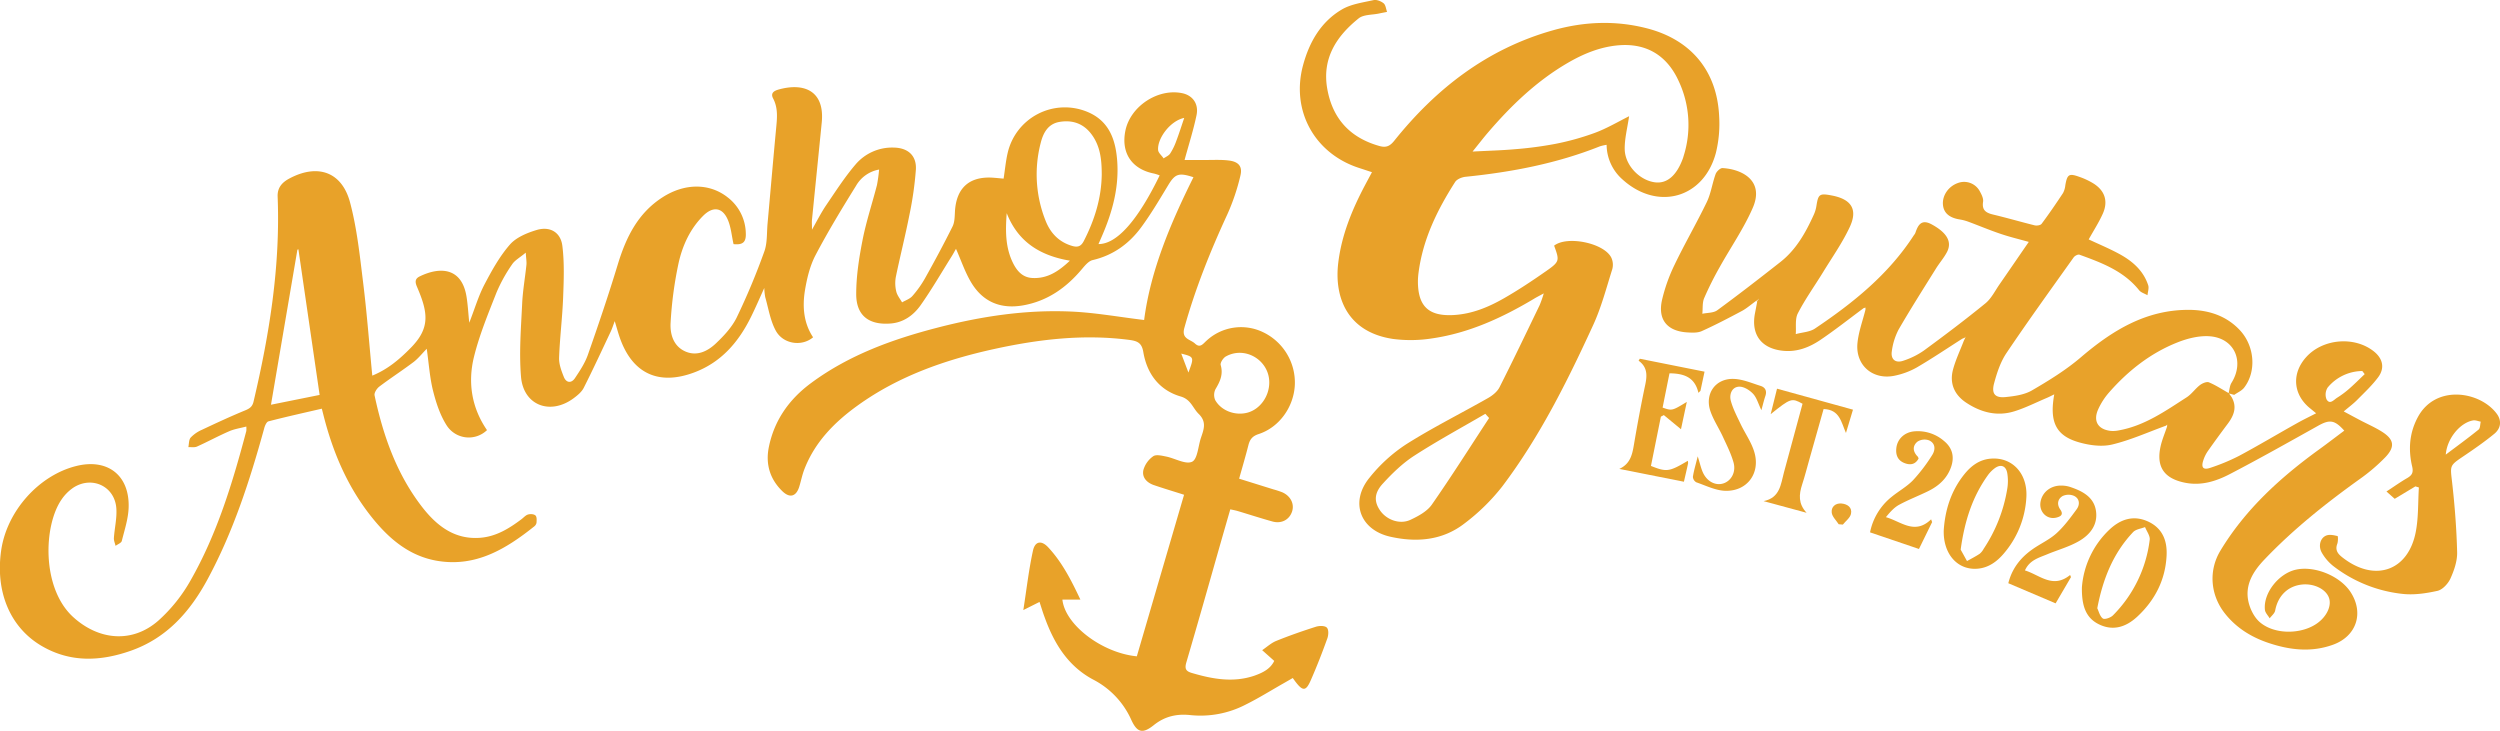 <svg id="Ebene_1" data-name="Ebene 1" xmlns="http://www.w3.org/2000/svg" viewBox="0 0 1365.82 399.26"><defs><style>.cls-1{fill:#e8a229;}.cls-2{fill:#e8a22a;}.cls-3{fill:#e8a129;}.cls-4{fill:#e8a32b;}.cls-5{fill:#e8a22b;}.cls-6{fill:#e8a42e;}</style></defs><path class="cls-1" d="M-1164.13,701.44l-6.59-5.86c2.55-1.72,4.91-3.94,7.71-5.07,7.08-2.87,14.33-5.4,21.61-7.72,1.84-.59,4.78-.66,5.94.41s1,4,.39,5.81c-2.75,7.68-5.72,15.3-9,22.78-2.92,6.75-4.62,6.57-9.93-1-1.62.93-3.27,1.89-4.94,2.84-6.95,3.94-13.74,8.2-20.88,11.73a53.59,53.59,0,0,1-30,5.7c-7.41-.81-14,.57-20.09,5.45s-9.11,4.18-12.34-2.92a45.8,45.8,0,0,0-20.9-22c-13.74-7.37-21.27-19.73-26.38-33.9-1-2.62-1.78-5.29-2.83-8.47l-8.85,4.45c1.82-11.64,3-22.11,5.25-32.38,1.12-5.28,4.62-5.89,8.34-1.9,7.56,8.11,12.54,17.85,17.58,28.55h-9.83c1.47,13.83,21.68,29.16,40.67,31,8.54-29.21,17.11-58.53,25.81-88.27-5.82-1.85-11.22-3.47-16.54-5.29-3.86-1.33-6.61-4.27-5.67-8.28a13.77,13.77,0,0,1,5.36-7.47c1.6-1.11,4.79-.29,7.15.18,4.83,1,10.59,4.45,14.06,2.83,3-1.39,3.32-8.45,4.84-13s3.33-8.71-1.21-13.14c-3.25-3.16-4.18-7.87-9.84-9.52-11.75-3.43-18.43-12.46-20.41-24.27-.84-5-3.19-6-7.37-6.6-25.15-3.33-49.87-.39-74.4,5-26.53,5.87-51.9,14.7-74.23,30.75-12.63,9.09-23.34,19.89-29.12,34.73-1.21,3.09-1.85,6.39-2.82,9.57-1.64,5.42-5.11,6.56-9.2,2.63-6.87-6.62-9.34-14.9-7.44-24.21,3-14.73,11.21-26.21,23.15-35,20.73-15.32,44.51-23.88,69.14-30.25,24-6.2,48.37-9.87,73.16-8.73,12.9.59,25.72,2.93,39.57,4.6,3.49-27,14.41-52.8,26.94-78-8.12-2.68-10.08-1.81-13.85,4.43-4.73,7.83-9.39,15.75-14.81,23.08-6.6,8.92-15.27,15.16-26.41,17.76-2.23.52-4.23,3-5.87,4.93-8.52,10.15-18.76,17.4-32,19.78-12.28,2.2-22.11-1.79-28.53-12.57-3.34-5.6-5.44-11.94-8.26-18.3-.69,1.21-1.41,2.58-2.22,3.89-5.65,9-11,18.27-17.11,26.93-3.89,5.48-9.38,9.51-16.6,10-11.71.85-18.6-4.39-18.58-16.13,0-9.88,1.58-19.87,3.49-29.61,2-10.1,5.27-19.93,7.85-29.92A82.61,82.61,0,0,0-1380,433a18.2,18.2,0,0,0-12.64,8.93c-7.71,12.42-15.32,24.95-22.12,37.89-3,5.75-4.62,12.47-5.71,18.94-1.5,9-.83,18,4.4,25.88-6.07,5.19-16.33,3.81-20.38-3.62-3-5.51-4-12.16-5.76-18.32a32.56,32.56,0,0,1-.52-5c-2.62,5.75-4.68,10.57-7,15.28-6.85,14.09-16.46,25.43-31.65,31-19.23,7.07-33.46.34-40.24-19-.94-2.66-1.66-5.39-2.81-9.17-.91,2.42-1.4,4-2.12,5.56-4.88,10.34-9.68,20.73-14.84,30.93-1.15,2.25-3.43,4.11-5.54,5.67-12.76,9.42-27.42,3.86-28.71-11.82-1.09-13.17,0-26.55.63-39.82.32-7.13,1.61-14.21,2.34-21.33.16-1.56-.16-3.16-.37-6.61-3.29,2.76-6,4.18-7.47,6.42a84.52,84.52,0,0,0-8.46,15.24c-4.56,11.61-9.4,23.25-12.37,35.31-3.44,14-1.29,27.75,7.12,40a14.34,14.34,0,0,1-22.07-2.64c-3.56-5.58-5.75-12.3-7.39-18.8-1.81-7.19-2.28-14.72-3.46-23-2.65,2.71-4.68,5.33-7.23,7.26-6.09,4.59-12.53,8.74-18.62,13.35-1.38,1-3,3.49-2.64,4.91,4.74,22.18,12.18,43.32,26.35,61.4,7.88,10,17.57,17.43,31.41,16.33,8.67-.69,15.73-5.07,22.46-10.12,1.19-.89,2.27-2.2,3.61-2.59s3.26-.25,4.08.55.63,2.66.55,4a3.43,3.43,0,0,1-1.3,2c-15.32,12.21-31.63,22.12-52.37,18.85-16.33-2.58-27.83-12.92-37.55-25.46-12.65-16.35-20.39-35-25.35-54.94-.2-.78-.4-1.57-.71-2.82-9.85,2.29-19.55,4.43-29.16,6.93-1.07.28-2,2.47-2.36,3.94-7.81,28.3-16.8,56.15-30.81,82.15-9.62,17.86-22.37,32.33-42.09,39.25-16.57,5.82-33.06,6.53-48.73-2.69-17.3-10.19-25.34-29.78-22-52.39,3.16-21.31,20.58-40.8,41-45.87,17-4.22,29.06,4.94,28.61,22.47-.16,6.19-2.21,12.36-3.74,18.46-.28,1.11-2.23,1.81-3.41,2.7-.32-1.42-1-2.88-.91-4.28.36-5.44,1.73-10.93,1.33-16.29-.91-12.1-13.49-17.88-23.66-11.11a24.35,24.35,0,0,0-6.26,6.34c-9.93,14.37-10.94,48.38,6.25,64.15,14,12.82,32.31,14.54,46.55,2.1a86.34,86.34,0,0,0,17.65-22c14.55-25.5,23-53.46,30.48-81.67a14.41,14.41,0,0,0,0-2.43c-3.28.87-6.51,1.33-9.4,2.59-5.93,2.58-11.64,5.69-17.55,8.35-1.35.6-3.13.24-4.72.32.39-1.79.24-4.05,1.3-5.25a18.84,18.84,0,0,1,6.12-4.23c7.81-3.68,15.65-7.33,23.63-10.61,2.59-1.06,4-2.14,4.62-5,8.66-36.77,14.62-73.83,13.11-111.77-.2-4.93,2.49-7.8,6.33-9.86,15.47-8.31,28.79-3.75,33.25,13.07,3.78,14.22,5.32,29.09,7.13,43.76,2.07,16.67,3.33,33.44,5,50.82,8.53-3.49,14.84-8.92,20.85-15,10.94-11,9.67-19.37,3.56-33.56-1.23-2.86-.93-4.47,1.54-5.67,11.08-5.38,22.91-4.85,25.52,11,.72,4.37.95,8.82,1.51,14.34,3-7.62,5-14.62,8.36-21,4-7.61,8.26-15.31,13.85-21.71,3.44-3.93,9.31-6.36,14.55-7.94,7.27-2.2,13.16,1.15,14.1,8.63,1.16,9.3.78,18.86.42,28.28-.42,11-1.81,21.9-2.2,32.87-.12,3.47,1.25,7.15,2.59,10.48s4.13,3.57,6.09.63c2.67-4,5.41-8.13,7-12.61,5.73-16.32,11.29-32.72,16.32-49.28,4.52-14.91,11-28.26,24.62-36.95,12-7.66,25.27-7.69,35.12-.18a25.34,25.34,0,0,1,10.26,19.73c.26,5.09-1.66,6.61-6.69,6.1-1-4.41-1.36-9-3-13-2.9-7.1-8.18-7.91-13.63-2.45-7.18,7.18-11.28,16.29-13.42,25.87a211,211,0,0,0-4.34,32.49c-.38,6.13,1.46,12.72,7.87,15.64s12.34,0,16.91-4.35c4.4-4.16,8.8-8.91,11.41-14.28a370.73,370.73,0,0,0,15-35.88c1.71-4.69,1.31-10.17,1.78-15.29,1.55-17.08,3-34.16,4.61-51.23.54-5.83,1.34-11.58-1.58-17.12-1.66-3.15.89-4.29,3.15-4.91,14-3.85,25.11.93,23.42,18.05-1.75,17.72-3.57,35.44-5.33,53.16-.13,1.27,0,2.56,0,5.41,3-5.32,5.16-9.57,7.8-13.45,5.14-7.55,10.11-15.3,16-22.19A26.2,26.2,0,0,1-1372,421c7.66.11,12.54,4.31,12.09,12a186.44,186.44,0,0,1-3.5,24.61c-2.23,11.42-5.11,22.71-7.46,34.1a19.07,19.07,0,0,0,.25,7.92c.49,2.11,2.07,4,3.17,5.93,1.9-1.12,4.23-1.87,5.62-3.45a57.51,57.51,0,0,0,6.94-9.75c5.19-9.3,10.26-18.69,15-28.23,1.19-2.38,1.18-5.46,1.33-8.23.75-13,8-19.42,21.12-18.43,1.77.14,3.54.32,5.46.49.78-5,1.19-9.65,2.24-14.13a32.06,32.06,0,0,1,43.39-22.4c12.24,5,15.7,15.61,16.47,27.45.92,14.1-2.71,27.39-8.27,40.22l-2,4.61c10,.06,21.46-12.88,33.43-37.52a25.71,25.71,0,0,0-3.08-1c-12.14-2.38-18.1-11.25-15.66-23.36,2.69-13.37,17.78-23.34,31.09-20.54,5.64,1.19,9.08,5.76,7.79,12-1.68,8.09-4.23,16-6.53,24.48,3.93,0,8.13,0,12.33,0,4,0,8-.21,11.93.3,5.2.67,7.47,3.19,6.26,8.17a115.36,115.36,0,0,1-7.13,21.17c-9.31,20.14-17.54,40.63-23.5,62.05-1.73,6.2,3.22,6.19,5.79,8.6,2.8,2.61,4.3.26,6.15-1.41a27.73,27.73,0,0,1,31.12-4.76,30.52,30.52,0,0,1,17.29,28.69c-.54,12.06-8.46,23.24-19.78,26.93-3.41,1.11-4.79,2.92-5.59,6.06-1.51,5.94-3.25,11.82-5.07,18.32l18.83,5.87a47.77,47.77,0,0,1,4.74,1.56c4.54,2,6.72,6.34,5.36,10.49-1.49,4.53-5.81,6.85-10.79,5.45-6.25-1.74-12.44-3.75-18.66-5.62-1.23-.37-2.5-.62-4.31-1-2,6.93-3.92,13.6-5.83,20.28-6,21.14-12,42.31-18.19,63.39-1,3.47-.19,4.78,3,5.72,11.35,3.35,22.74,5.43,34.33,1.44C-1170.46,707.89-1166.26,705.88-1164.13,701.44Zm-94.24-265.67c0-7.75-.66-15.34-5.47-21.87-4.39-6-10.46-8.13-17.58-6.93-6.34,1.06-8.95,6.07-10.32,11.58a68.25,68.25,0,0,0,2.77,42.6c2.63,6.58,7.22,11.45,14.38,13.56,3.09.91,4.89.29,6.42-2.66C-1262.31,460.64-1258.55,448.7-1258.37,435.77Zm-427.29,120.36c-3.92-26.9-7.76-53.23-11.59-79.56l-.55.2-14.44,84.71Zm518.82-6.68c.11-12.17-13.12-20.27-23.74-14.33-1.44.8-3.16,3.47-2.8,4.7,1.48,5.09-.36,9-2.84,13.15a7.08,7.08,0,0,0-.15,6c3.41,6,11.22,8.68,17.85,6.78S-1166.91,557-1166.84,549.45Zm-108.93-66.67c-16.91-2.86-28.5-10.71-34.51-25.95-.74,9.65-.77,18.77,3.46,27.27,2.18,4.37,5.23,7.84,10.48,8.14C-1288.32,492.69-1282.19,488.88-1275.77,482.78Zm62.46-78c-7.75,1.61-14.78,11.34-14.26,17.55.13,1.6,2,3,3,4.57,1.22-.86,2.79-1.46,3.56-2.61a32.93,32.93,0,0,0,3.3-6.71C-1216.12,413.38-1214.76,409.07-1213.31,404.8Zm-1.64,128.74,3.94,10.38C-1207.82,535.37-1207.82,535.37-1214.95,533.54Z" transform="translate(1860.28 -340.37)"/><path class="cls-2" d="M-676.89,572.91c-9.81,3.55-19.42,7.92-29.5,10.32-5.65,1.35-12.35.43-18.08-1.21-12.63-3.61-16.22-11.11-13.51-26.2-1.57.75-2.76,1.38-4,1.91-5.95,2.51-11.76,5.49-17.9,7.38-9.33,2.86-18.13.59-26.14-4.7-6.54-4.31-9.28-10.6-7.27-18.12,1.45-5.42,3.93-10.56,5.94-15.83.22-.45.44-.9.65-1.35l.24-.82-.47.61-1.33.54c-8.26,5.26-16.37,10.75-24.82,15.68a41.63,41.63,0,0,1-12.07,4.5c-11.91,2.53-21.51-5.66-20.35-17.76.59-6.19,2.87-12.22,4.38-18.32,0-.38,0-.76,0-1.14l-1,.31c-7.89,5.84-15.59,11.94-23.71,17.42-5.84,3.93-12.39,6.53-19.75,5.93-12.3-1-18.26-8.79-15.86-20.75.37-1.85.71-3.72,1.35-7.12-3.64,2.61-5.86,4.6-8.41,6-7.28,3.88-14.6,7.72-22.12,11.1-2.27,1-5.25.84-7.87.68-11-.68-16.19-7-13.77-17.75A91.72,91.72,0,0,1-945.41,485c5.55-11.55,12-22.66,17.59-34.21,2.3-4.78,3-10.3,4.84-15.34.52-1.41,2.54-3.32,3.77-3.25,10.86.61,23,7,16.47,21.82-4.89,11.22-12,21.46-18,32.23a180.25,180.25,0,0,0-8.51,17c-1.06,2.53-.69,5.68-1,8.54,2.76-.6,6.1-.4,8.18-1.93,11.68-8.55,23.12-17.43,34.5-26.37,8.61-6.77,13.81-16.07,18.23-25.85a18.51,18.51,0,0,0,1.42-4.76c1-6.48,1.69-7,8.45-5.7,10.73,2.05,14.31,7.68,9.67,17.42-4,8.51-9.52,16.36-14.46,24.43-4.61,7.52-9.79,14.73-13.81,22.53-1.62,3.15-.83,7.53-1.14,11.35,3.5-1,7.56-1.09,10.43-3,20.87-14,40.25-29.58,54.09-51a6.12,6.12,0,0,0,.81-1.26c1.48-4.43,3.36-7.73,8.94-4.69,8.22,4.47,11.27,9.47,8.37,15.07-1.68,3.23-4.15,6-6.08,9.13-6.86,11-13.85,22-20.34,33.2a35.31,35.31,0,0,0-3.72,11.8c-.75,4.54,2,6.78,6.29,5.27a42.51,42.51,0,0,0,11.12-5.48c11.42-8.37,22.73-16.9,33.69-25.84,3.24-2.64,5.25-6.81,7.71-10.36,5.22-7.52,10.37-15.08,16-23.22-5.26-1.48-10.32-2.68-15.22-4.34-6-2-11.81-4.47-17.73-6.66a24.37,24.37,0,0,0-4.74-1.26c-5.76-.9-8.87-3.61-9.21-8.17-.38-5.06,3.11-10,8.27-11.78a9.71,9.71,0,0,1,11.93,4.67c.94,1.7,2,3.85,1.73,5.6-.71,4.62,1.57,6.06,5.48,7,7.6,1.81,15.1,4,22.69,5.89,1.18.28,3.22,0,3.82-.85,4.08-5.47,7.94-11.11,11.7-16.81a11.44,11.44,0,0,0,1.25-4.29c1.06-6,2-6.59,7.84-4.48a38.77,38.77,0,0,1,7.64,3.63c6.16,3.94,8,9.69,5,16.41-2.15,4.81-5.05,9.28-7.72,14.08,5.48,2.57,11,4.87,16.2,7.66,7.36,3.92,13.62,9.13,16.32,17.41.51,1.6-.23,3.6-.39,5.42-1.56-.9-3.56-1.45-4.6-2.75-8.46-10.56-20.5-15-32.59-19.4-.8-.29-2.54.63-3.15,1.48-12.36,17.36-24.85,34.63-36.74,52.3-3.25,4.85-5.2,10.8-6.73,16.51s.53,8.1,6.36,7.49c4.88-.5,10.21-1.24,14.32-3.63,9.28-5.4,18.58-11.13,26.72-18.08,17.17-14.67,35.58-26,59-25.93,10.58.05,20.43,3.08,28,11.24,8,8.69,9,22.49,2.19,31.29-1.31,1.68-3.57,2.63-5.4,3.92l-3.08-.84c.51-1.93.58-4.13,1.59-5.75,7.09-11.32,1.93-24-11.28-25.37-6-.6-12.63,1.06-18.33,3.33-14.6,5.81-26.79,15.38-37.15,27.16a37.18,37.18,0,0,0-6.16,9.57c-2.76,6.38.09,10.82,7,11.59a15.5,15.5,0,0,0,4.44-.31c14-2.52,25.38-10.58,37-18.06,2.72-1.75,4.65-4.68,7.24-6.67,1.32-1,3.67-2,4.91-1.5,3.79,1.58,7.27,3.9,10.87,5.93l1.55,2.19c3,5.29,1.29,9.88-2,14.32-3.79,5.06-7.53,10.16-11.16,15.34a19.37,19.37,0,0,0-2.36,4.94c-1.25,3.82,0,5.3,3.81,4a109.09,109.09,0,0,0,15.67-6.5c10.72-5.73,21.17-12,31.77-17.91,3.26-1.84,6.64-3.46,10.42-5.41-1.32-1.07-2.17-1.78-3-2.46-9.65-7.54-10.61-19.28-2.31-28.36,9.16-10,26.37-11.39,36.92-2.92,4.81,3.87,6,9,2.32,14-3.34,4.51-7.53,8.41-11.5,12.43-2.06,2.09-4.45,3.85-7.35,6.31,3.59,1.92,6.46,3.48,9.36,5,3.83,2,7.83,3.75,11.48,6.05,6.74,4.25,7.35,8.32,1.76,14.1A99.81,99.81,0,0,1-570.95,602c-18.6,13.32-36.45,27.51-52.25,44.1-6,6.28-10.69,13.66-8.73,22.81.88,4.09,3.13,8.66,6.21,11.33,7.89,6.85,22.34,6.81,31,.92,5.58-3.77,8.46-9.87,6.77-14.33-1.77-4.7-8.27-7.82-14.76-7.1-7.77.86-13.1,6.24-14.58,14.2-.28,1.54-1.94,2.83-3,4.24-.9-1.54-2.42-3-2.6-4.62-1-9.14,7.58-20,17.16-22,10.08-2.13,23.73,3.46,29.49,12.08,7.55,11.31,3.6,24.13-9.23,28.89-12,4.43-24,3-35.77-1-9.29-3.16-17.45-8.26-23.62-16.13-7.84-10-8.91-23.31-2.36-34.16,13.69-22.68,32.86-40.06,54.08-55.42,4.57-3.31,9.05-6.76,13.6-10.16-5.32-5.93-8-6.2-14.41-2.6-16,8.93-31.93,17.92-48.16,26.36-7.54,3.92-15.66,6.49-24.57,4.66-11.22-2.3-15.67-8.55-13.24-19.72.81-3.7,2.35-7.25,3.55-10.87l.09-1.13ZM-899.77,504l-.91.82.37.32c.22-.34.43-.69.64-1l.35-.68Zm331.37,40.75-1.29-1.68a24.84,24.84,0,0,0-18.9,9,7.09,7.09,0,0,0-.66,6.43c1.77,3.17,4,.32,5.73-.79a51,51,0,0,0,6.4-4.72C-574.12,550.39-571.3,547.55-568.4,544.79Z" transform="translate(1860.28 -340.37)"/><path class="cls-3" d="M-1016.87,500.65c-2.7,1.47-4.1,2.17-5.43,3-17.31,10.32-35.45,18.67-55.55,21.59a74.83,74.83,0,0,1-21.39.3c-25-3.73-32.13-22.7-29.94-41.36,1.79-15.26,7.56-29.26,14.7-42.74,1.15-2.18,2.34-4.35,3.74-7l-6.94-2.28c-24.41-7.85-37.41-31.34-30.71-56.13,3.39-12.56,9.69-23.68,21.14-30.44,5.06-3,11.48-3.84,17.39-5.16,1.66-.37,4.08.59,5.48,1.74,1.15.94,1.3,3.09,1.89,4.7-1.46.29-2.93.57-4.38.88-3.77.81-8.44.5-11.13,2.65-12.15,9.74-20.08,21.88-17.17,38.45,2.88,16.37,12.46,26.78,28.54,31.3,3.59,1,5.62.11,8-2.8,22.93-28.65,50.86-50.28,86.69-60.4,17.14-4.84,34.44-5.56,51.81-1,23.75,6.26,37.86,23.17,39.06,47.77A66.77,66.77,0,0,1-922.87,424c-6.7,24.86-32.06,31.72-51.14,14.28a25.46,25.46,0,0,1-8.53-18.79,25.44,25.44,0,0,0-3.68.83c-23.59,9.39-48.22,14.08-73.37,16.63-2,.2-4.71,1.28-5.71,2.84-9.76,15.26-17.66,31.34-20,49.63a37.5,37.5,0,0,0-.33,4.48c-.05,13.83,5.88,19.4,19.7,18.57,9.9-.59,18.84-4.3,27.25-9.11,7.93-4.53,15.58-9.63,23.08-14.87s7.35-5.75,4.38-13.91c7.1-5.6,27.39-1.44,31.27,6.61a9.22,9.22,0,0,1,.52,6.2c-3.25,10.3-6,20.89-10.49,30.65-14.13,30.74-29.21,61.07-49.71,88.18a111,111,0,0,1-20.59,20.15c-12,9.3-26.15,10.44-40.5,7.22-16.52-3.71-22.13-18.94-11.45-32.13a85.4,85.4,0,0,1,20.17-18.39c14.46-9.14,29.85-16.79,44.74-25.27,2.42-1.38,5-3.46,6.21-5.87,7.52-14.85,14.7-29.88,21.94-44.88A65.5,65.5,0,0,0-1016.87,500.65Zm46.62-96.79c-1,6.77-2.52,12.43-2.4,18.06.18,8.88,8.26,17.05,16.62,18.07,6.56.8,11.82-3.78,15.23-13.27.11-.31.2-.63.3-1a56.27,56.27,0,0,0-2.82-41.38c-6.42-13.87-17.66-20.41-32.47-19.24-10.15.81-19.37,4.61-28.1,9.7-16.91,9.87-30.79,23.21-43.44,37.95-2.62,3.06-5.08,6.26-8.45,10.42,8.83-.47,16.13-.64,23.38-1.3a203.17,203.17,0,0,0,21.75-2.88,142.09,142.09,0,0,0,21.59-6C-982.55,410.59-976.49,407-970.25,403.86Zm-76.49,164.88-2.07-2.29c-13,7.58-26.23,14.76-38.85,22.91-6.33,4.09-11.95,9.56-17.08,15.15-5,5.39-4.85,10.15-1.39,15,3.63,5,10.73,7.53,16.46,4.83,4.26-2,9-4.55,11.61-8.24C-1067.22,600.57-1057.12,584.56-1046.74,568.74Z" transform="translate(1860.28 -340.37)"/><path class="cls-2" d="M-540.68,606.09l-11.3,6.8c-1.49-1.31-2.8-2.48-4.51-4,4.32-2.82,7.7-5.24,11.28-7.31,2.64-1.53,3.55-3,2.76-6.35-2.22-9.34-1.49-18.57,3.21-27.16,9.69-17.68,33.57-14,42.84-1.88,3,3.89,2.5,8.17-1.18,11.19-5.38,4.42-11.14,8.4-16.92,12.3-7.61,5.14-7.18,5-6.13,14.15,1.44,12.7,2.44,25.48,2.75,38.25.12,4.78-1.64,9.9-3.66,14.36-1.29,2.82-4.33,6.12-7.13,6.74-6.36,1.41-13.19,2.4-19.57,1.59a74.93,74.93,0,0,1-37.48-15.29,25.42,25.42,0,0,1-6.07-7.14c-2.11-3.67-.86-8.19,2.52-9.43,1.79-.65,4.11-.14,6.07.34.29.07.32,3-.18,4.29-1.47,3.93,1,6,3.54,7.91,17.39,13.09,35.35,6.63,39.38-14.59,1.5-7.88,1.17-16.11,1.68-24.17Zm16.59-17.35c6.46-4.87,12.29-9.1,17.88-13.63,1-.78.85-2.88,1.24-4.36-1.39-.26-2.86-.93-4.18-.7C-516.2,571.29-523.37,579.79-524.09,588.74Z" transform="translate(1860.28 -340.37)"/><path class="cls-1" d="M-798.36,630.06c.75-11.24,4.06-21.58,11.15-30.46,3.62-4.54,8.08-8,14.12-8.62,12-1.22,20.7,8,19.86,21.23a51.22,51.22,0,0,1-12.28,30.52c-3.74,4.41-8.3,7.8-14.31,8.33C-790.82,652-798.74,643-798.36,630.06Zm9.25,10.58c.78,1.4,2.12,3.83,3.46,6.26,2.33-1.31,4.73-2.52,6.95-4a9,9,0,0,0,2.16-2.71,83.11,83.11,0,0,0,12.86-32.63,26.18,26.18,0,0,0,0-8.83c-.77-4.05-3.71-4.92-7-2.41a17.47,17.47,0,0,0-3.48,3.55C-782.6,611.59-786.95,624.85-789.11,640.64Z" transform="translate(1860.28 -340.37)"/><path class="cls-1" d="M-722.88,661.31a48.48,48.48,0,0,1,15.1-31.64c6-5.66,13.1-8,21-4.4,7.75,3.55,10.54,10.25,10.18,18.38-.6,13.48-6.36,24.66-16.11,33.69-5.84,5.39-12.82,7.92-20.61,4.23C-720.9,678-723,671.16-722.88,661.31Zm8.4,11.36c.82,1.67,1.39,4.39,3.05,5.6,1,.7,4.28-.43,5.53-1.72a70.54,70.54,0,0,0,20.07-41.3c.27-2.17-1.65-4.61-2.55-6.92-2.21.88-5,1.16-6.51,2.73C-705.72,642.51-711.38,656.49-714.48,672.67Z" transform="translate(1860.28 -340.37)"/><path class="cls-4" d="M-964.4,536.36l35.36,7.06-2.23,10.45-1.11,1.12c-2-8.75-8.17-10.58-15.81-10.67-1.26,6.24-2.52,12.51-3.76,18.73,5.14,1.79,5.14,1.79,13.22-3.11l-3.18,14.93-9.37-7.73-1.62.86c-1.81,9-3.62,18-5.42,26.92,8.58,3.43,10,3.22,20.13-2.8a4.59,4.59,0,0,1,.15,1.43c-.66,3.07-1.38,6.12-2.27,10l-35.3-7c6.05-2.8,7.09-7.88,8-13.3,1.87-11,3.9-21.93,6.2-32.82,1.07-5.07,1.15-9.54-3.66-13Z" transform="translate(1860.28 -340.37)"/><path class="cls-2" d="M-754,652c8.16,2.51,15.22,10.2,24.69,2.5.15.39.3.78.46,1.17L-737.24,670l-25.84-11c2-8,6.62-13.86,13-18.4,4.32-3.1,9.37-5.31,13.27-8.84,4.22-3.82,7.68-8.55,11.07-13.17,1.86-2.53,1.67-5.8-1.41-7.3a7.63,7.63,0,0,0-6.28.09c-2.68,1.6-3.26,4.52-1.26,7.36s.08,3.88-2.24,4.43c-5.14,1.21-9.49-3.23-8.55-8.63s5.72-9.08,11.61-8.88a15.77,15.77,0,0,1,4.43.7c6.71,2.24,13.11,5.44,14.25,13.13s-3.38,13.22-9.63,16.7c-5.31,3-11.33,4.65-17,7C-746.36,645.1-751.42,646.31-754,652Z" transform="translate(1860.28 -340.37)"/><path class="cls-4" d="M-804.71,625.62c-2.33,4.74-4.65,9.49-7.19,14.67l-26.72-9.08a33,33,0,0,1,11.69-19.31c3.86-3.17,8.39-5.63,11.81-9.19A90.84,90.84,0,0,0-804.69,589c1.86-2.87,1.9-6.48-1.77-8.08a7.2,7.2,0,0,0-6.24.72c-2.87,2.36-2.58,5.52.17,8.23.21.21.25.59.44,1-1.85,3.37-4.66,3.77-8,2.37-3.66-1.56-4.58-4.68-4.15-8.22.61-5,4.66-8.59,9.86-9a21.88,21.88,0,0,1,16.19,5.29c4.61,3.78,5.81,8.74,3.77,14.39-2.22,6.18-6.77,10.21-12.46,13-5.22,2.56-10.69,4.66-15.8,7.42-2.78,1.5-5,4-7.27,6.79,8.28,2.35,15.72,9.89,24.69,1.18C-805.07,624.6-804.89,625.11-804.71,625.62Z" transform="translate(1860.28 -340.37)"/><path class="cls-5" d="M-864,563.84c-2.6,9.19-5.16,18.27-7.73,27.35-1.32,4.64-2.49,9.33-4,13.91-1.75,5.41-2.19,10.45,2.44,15.42l-23.49-6.37c9-1.83,9.39-9.22,11.13-15.73,3.35-12.52,6.77-25,10.15-37.46-5.9-3.29-6.5-3.1-17.41,5.68,1.29-5.17,2.31-9.28,3.47-13.92l41.49,11.46c-1.39,4.6-2.61,8.66-3.83,12.73C-854.4,571.09-855.11,564.14-864,563.84Z" transform="translate(1860.28 -340.37)"/><path class="cls-5" d="M-932.76,589.67c1.23,3.92,1.76,6.48,2.81,8.8,2.25,5,6.94,7.38,11.2,6s7-6.1,5.57-11.37c-1.37-4.89-3.73-9.53-5.87-14.18s-5.08-9-6.75-13.83c-3.29-9.45,2.62-18,12.61-17.71,5,.14,9.9,2.3,14.76,3.82,2.53.79,3.57,2.7,2.63,5.48-.78,2.32-1.34,4.72-2.19,7.78-1.71-3.53-2.54-6.85-4.59-9s-5.21-4-7.74-3.83c-3.9.28-5.27,4.31-4.37,7.68,1.18,4.38,3.37,8.52,5.34,12.67,2.47,5.21,6,10.09,7.56,15.54,3.3,11.41-3.94,21.22-15.74,21-5.38-.11-10.73-2.84-16-4.65a3.7,3.7,0,0,1-1.87-3C-934.91,597.55-933.9,594.3-932.76,589.67Z" transform="translate(1860.28 -340.37)"/><path class="cls-6" d="M-855.75,626.78c-1.33-2.08-3.51-4.06-3.8-6.28-.42-3.15,2-5.33,5.26-5.06s6.07,2.13,5.24,5.72c-.5,2.16-2.89,3.89-4.43,5.81Z" transform="translate(1860.28 -340.37)"/></svg>